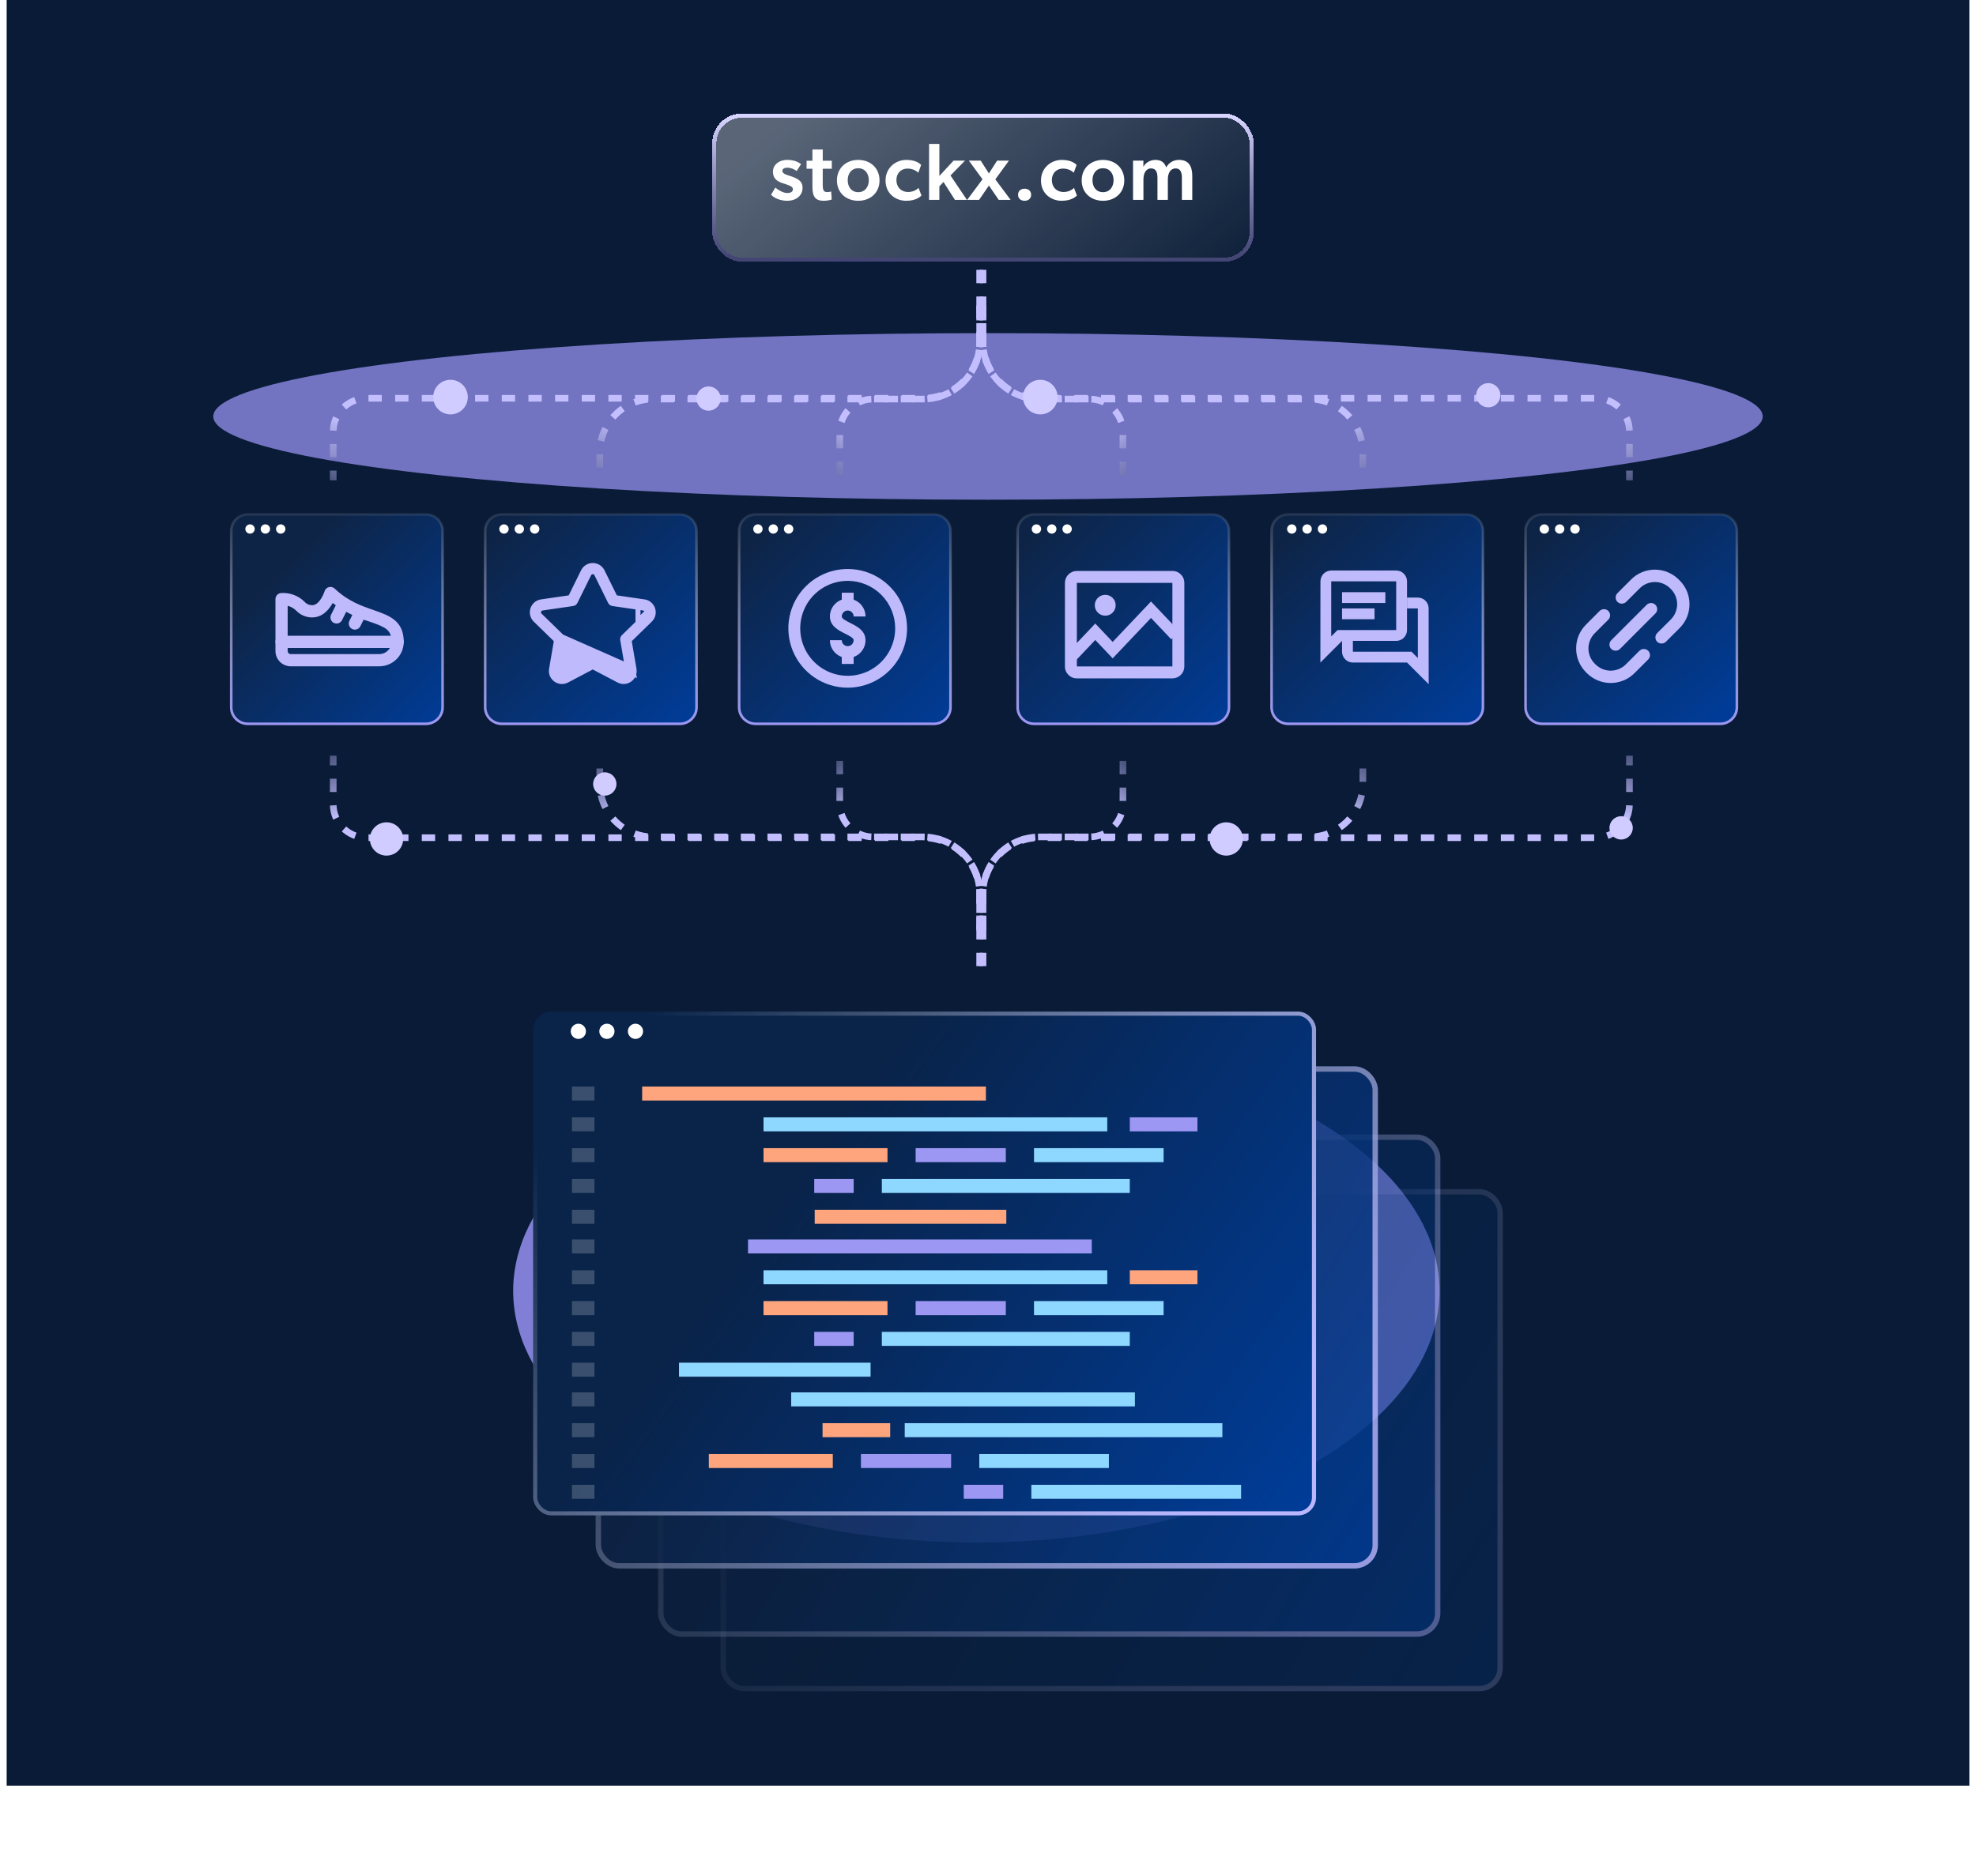 <svg width="593" height="563" viewBox="0 0 593 563" fill="none" xmlns="http://www.w3.org/2000/svg">
<rect x="2" width="589" height="536" fill="#091B36"/>
<g style="mix-blend-mode:screen" opacity="0.7" filter="url(#filter0_f_7142_27841)">
<ellipse cx="296.5" cy="125" rx="232.5" ry="25" fill="#9E98FC"/>
</g>
<path d="M74.381 154.389H127.831C130.591 154.389 132.823 156.606 132.823 159.334V212.319C132.823 215.048 130.591 217.265 127.831 217.265H74.381C71.621 217.265 69.389 215.048 69.389 212.319V159.334C69.389 156.606 71.621 154.389 74.381 154.389Z" fill="url(#paint0_linear_7142_27841)" stroke="url(#paint1_linear_7142_27841)" stroke-width="0.778"/>
<path d="M76.444 158.788C76.444 159.554 75.807 160.185 75.035 160.185C74.262 160.185 73.625 159.554 73.625 158.788C73.625 158.022 74.262 157.391 75.035 157.391C75.807 157.391 76.444 158.022 76.444 158.788Z" fill="white"/>
<path d="M81.046 158.788C81.046 159.554 80.409 160.185 79.636 160.185C78.864 160.185 78.227 159.554 78.227 158.788C78.227 158.022 78.864 157.391 79.636 157.391C80.428 157.391 81.046 158.022 81.046 158.788Z" fill="white"/>
<path d="M85.655 158.788C85.655 159.554 85.018 160.185 84.246 160.185C83.473 160.185 82.836 159.554 82.836 158.788C82.836 158.022 83.473 157.391 84.246 157.391C85.018 157.391 85.655 158.022 85.655 158.788Z" fill="white"/>
<path d="M113.831 200.003H87.247C86.032 200.001 84.868 199.517 84.008 198.658C83.149 197.799 82.666 196.634 82.664 195.419V192.669C82.664 192.183 82.857 191.717 83.201 191.373C83.545 191.029 84.011 190.836 84.497 190.836H119.331C119.817 190.836 120.283 191.029 120.627 191.373C120.971 191.717 121.164 192.183 121.164 192.669C121.162 194.614 120.389 196.478 119.014 197.853C117.639 199.227 115.775 200.001 113.831 200.003ZM86.331 194.503V195.419C86.331 195.662 86.427 195.896 86.599 196.067C86.771 196.239 87.004 196.336 87.247 196.336H113.831C114.474 196.336 115.106 196.166 115.663 195.844C116.22 195.522 116.683 195.06 117.004 194.503H86.331Z" fill="#BFBAFC"/>
<path d="M119.331 194.502C118.845 194.502 118.378 194.309 118.034 193.965C117.691 193.621 117.497 193.155 117.497 192.669C117.497 189.055 115.809 188.287 110.929 186.597C106.93 185.405 103.174 183.514 99.837 181.01C98.753 182.958 96.788 185.335 93.664 185.335C92.781 185.335 91.907 185.158 91.093 184.814C90.28 184.469 89.544 183.965 88.929 183.331C88.216 182.606 87.317 182.093 86.331 181.847V192.669C86.331 193.155 86.138 193.621 85.794 193.965C85.45 194.309 84.984 194.502 84.497 194.502C84.011 194.502 83.545 194.309 83.201 193.965C82.857 193.621 82.664 193.155 82.664 192.669V179.835C82.664 179.349 82.857 178.883 83.201 178.539C83.545 178.195 84.011 178.002 84.497 178.002C85.751 177.937 87.004 178.13 88.179 178.57C89.354 179.01 90.426 179.687 91.328 180.559C91.615 180.902 91.971 181.179 92.375 181.37C92.778 181.562 93.218 181.663 93.664 181.669C96.058 181.669 97.393 177.523 97.406 177.481C97.495 177.18 97.659 176.908 97.884 176.689C98.109 176.47 98.386 176.312 98.689 176.231C98.992 176.149 99.311 176.147 99.615 176.224C99.919 176.301 100.198 176.455 100.425 176.671C104.428 180.462 108.52 181.881 112.129 183.132C116.775 184.742 121.164 186.262 121.164 192.669C121.164 193.155 120.971 193.621 120.627 193.965C120.283 194.309 119.817 194.502 119.331 194.502Z" fill="#BFBAFC"/>
<path d="M100.996 187.168C100.684 187.168 100.377 187.088 100.104 186.936C99.831 186.784 99.602 186.564 99.438 186.298C99.273 186.033 99.18 185.729 99.166 185.417C99.152 185.105 99.218 184.795 99.357 184.515L101.191 180.849C101.408 180.413 101.789 180.082 102.251 179.928C102.712 179.774 103.216 179.81 103.651 180.027C104.086 180.245 104.417 180.626 104.571 181.087C104.725 181.549 104.69 182.052 104.472 182.488L102.639 186.154C102.487 186.459 102.252 186.716 101.962 186.895C101.672 187.074 101.337 187.169 100.996 187.168Z" fill="#BFBAFC"/>
<path d="M106.496 189.002C106.184 189.002 105.877 188.922 105.604 188.77C105.331 188.618 105.102 188.398 104.938 188.133C104.774 187.867 104.68 187.564 104.666 187.252C104.652 186.94 104.718 186.629 104.857 186.35L106.691 182.683C107.149 181.777 107.424 183.05 108.332 183.502C109.239 183.955 110.425 183.416 109.972 184.322L108.139 187.989C107.987 188.294 107.752 188.55 107.462 188.729C107.172 188.908 106.837 189.003 106.496 189.002Z" fill="#BFBAFC"/>
<path d="M150.592 154.389H204.042C206.802 154.389 209.034 156.606 209.034 159.334V212.319C209.034 215.048 206.802 217.265 204.042 217.265H150.592C147.832 217.265 145.6 215.048 145.6 212.319V159.334C145.6 156.606 147.832 154.389 150.592 154.389Z" fill="url(#paint2_linear_7142_27841)" stroke="url(#paint3_linear_7142_27841)" stroke-width="0.778"/>
<path d="M152.655 158.788C152.655 159.554 152.018 160.185 151.245 160.185C150.473 160.185 149.836 159.554 149.836 158.788C149.836 158.022 150.473 157.391 151.245 157.391C152.018 157.391 152.655 158.022 152.655 158.788Z" fill="white"/>
<path d="M157.257 158.788C157.257 159.554 156.619 160.185 155.847 160.185C155.075 160.185 154.438 159.554 154.438 158.788C154.438 158.022 155.075 157.391 155.847 157.391C156.639 157.391 157.257 158.022 157.257 158.788Z" fill="white"/>
<path d="M161.866 158.788C161.866 159.554 161.229 160.185 160.456 160.185C159.684 160.185 159.047 159.554 159.047 158.788C159.047 158.022 159.684 157.391 160.456 157.391C161.229 157.391 161.866 158.022 161.866 158.788Z" fill="white"/>
<path d="M189.179 201.051L189.179 201.051C189.468 202.737 187.703 204.016 186.191 203.222L186.191 203.222L177.977 198.903C177.977 198.903 177.977 198.903 177.977 198.903C177.925 198.876 177.863 198.876 177.811 198.903C177.811 198.903 177.811 198.903 177.811 198.903L169.597 203.222L169.597 203.222C168.084 204.017 166.32 202.736 166.609 201.051L166.609 201.051L168.178 191.904C168.188 191.847 168.168 191.788 168.127 191.747L189.179 201.051ZM189.179 201.051L187.61 191.904C187.61 191.904 187.61 191.904 187.61 191.904C187.6 191.846 187.619 191.788 187.661 191.747C187.661 191.747 187.661 191.747 187.661 191.747L194.307 185.269C194.307 185.269 194.307 185.269 194.307 185.269C195.531 184.076 194.857 182.003 193.166 181.757L193.166 181.756L183.982 180.422L183.982 180.422C183.924 180.414 183.874 180.377 183.848 180.325L179.741 172.003C179.741 172.003 179.741 172.003 179.741 172.003C178.984 170.469 176.803 170.471 176.047 172.003L176.047 172.003L171.94 180.325C171.94 180.325 171.94 180.325 171.94 180.325C171.914 180.377 171.864 180.413 171.806 180.422C171.806 180.422 171.806 180.422 171.806 180.422L162.622 181.756L162.622 181.757C160.932 182.003 160.256 184.075 161.481 185.269C161.481 185.269 161.481 185.269 161.481 185.269L168.126 191.747L189.179 201.051ZM183.777 179.376L184.126 180.083L184.906 180.197L193.217 181.404C195.196 181.692 195.988 184.127 194.556 185.524C194.556 185.524 194.556 185.524 194.555 185.524L188.542 191.386L187.977 191.936L188.11 192.714L189.53 200.991C189.868 202.96 187.793 204.466 186.026 203.537C186.026 203.537 186.026 203.537 186.026 203.537L178.592 199.629L177.894 199.262L177.196 199.629L169.763 203.537C169.763 203.537 169.763 203.537 169.763 203.537C167.992 204.467 165.92 202.962 166.258 200.991C166.258 200.991 166.258 200.991 166.258 200.991L167.678 192.714L167.811 191.936L167.247 191.386L161.233 185.524C161.233 185.524 161.233 185.524 161.233 185.524C159.8 184.128 160.592 181.692 162.571 181.404L162.571 181.404L170.882 180.197L171.662 180.083L172.011 179.376L175.728 171.845L175.728 171.845C176.613 170.052 179.175 170.051 180.06 171.845L180.06 171.845L183.777 179.376ZM177.05 173.33L177.05 173.33L177.05 173.33ZM192.212 183.122C192.212 183.121 192.213 183.121 192.213 183.121L192.213 183.121L192.212 183.122Z" fill="#BFBAFC" stroke="#BFBAFC" stroke-width="3"/>
<path d="M226.803 154.389H280.253C283.013 154.389 285.245 156.606 285.245 159.334V212.319C285.245 215.048 283.013 217.265 280.253 217.265H226.803C224.043 217.265 221.811 215.048 221.811 212.319V159.334C221.811 156.606 224.043 154.389 226.803 154.389Z" fill="url(#paint4_linear_7142_27841)" stroke="url(#paint5_linear_7142_27841)" stroke-width="0.778"/>
<path d="M254.398 206.416C250.875 206.416 247.432 205.371 244.502 203.414C241.573 201.457 239.29 198.675 237.942 195.42C236.594 192.165 236.241 188.584 236.928 185.128C237.616 181.673 239.312 178.499 241.803 176.008C244.294 173.517 247.468 171.821 250.923 171.133C254.379 170.446 257.96 170.799 261.215 172.147C264.47 173.495 267.252 175.778 269.209 178.707C271.166 181.637 272.211 185.081 272.211 188.604C272.206 193.326 270.327 197.854 266.988 201.193C263.648 204.532 259.121 206.411 254.398 206.416ZM254.398 174.354C251.58 174.354 248.825 175.189 246.482 176.755C244.138 178.321 242.312 180.546 241.233 183.15C240.155 185.754 239.872 188.619 240.422 191.384C240.972 194.148 242.329 196.687 244.322 198.68C246.315 200.673 248.854 202.03 251.618 202.58C254.383 203.13 257.248 202.847 259.852 201.769C262.456 200.69 264.681 198.864 266.247 196.52C267.813 194.177 268.648 191.422 268.648 188.604C268.644 184.826 267.141 181.204 264.47 178.532C261.798 175.861 258.176 174.358 254.398 174.354Z" fill="#BFBAFC"/>
<path fill-rule="evenodd" clip-rule="evenodd" d="M256.18 177.916H252.617V180.003C251.873 180.266 251.189 180.693 250.62 181.262C249.618 182.265 249.055 183.624 249.055 185.041C249.055 187.922 251.682 189.237 253.6 190.197L253.602 190.198C255.111 190.951 256.18 191.535 256.18 192.166C256.18 192.638 255.992 193.091 255.658 193.426C255.324 193.76 254.871 193.947 254.398 193.947C253.926 193.947 253.473 193.76 253.139 193.426C252.805 193.091 252.617 192.638 252.617 192.166H249.055C249.056 193.583 249.62 194.941 250.622 195.943C251.19 196.511 251.874 196.939 252.617 197.202V199.291H256.18V197.202C256.923 196.939 257.607 196.511 258.175 195.943C259.177 194.941 259.741 193.583 259.742 192.166C259.742 189.285 257.115 187.971 255.197 187.011L255.195 187.009C253.686 186.256 252.617 185.672 252.617 185.041C252.617 184.569 252.805 184.116 253.139 183.781C253.473 183.447 253.926 183.26 254.398 183.26C254.871 183.26 255.324 183.447 255.658 183.781C255.992 184.116 256.18 184.569 256.18 185.041H259.742C259.742 183.624 259.179 182.265 258.177 181.262C257.608 180.693 256.924 180.266 256.18 180.003V177.916Z" fill="#BFBAFC"/>
<path d="M228.866 158.788C228.866 159.554 228.229 160.185 227.456 160.185C226.684 160.185 226.047 159.554 226.047 158.788C226.047 158.022 226.684 157.391 227.456 157.391C228.229 157.391 228.866 158.022 228.866 158.788Z" fill="white"/>
<path d="M233.468 158.788C233.468 159.554 232.83 160.185 232.058 160.185C231.286 160.185 230.648 159.554 230.648 158.788C230.648 158.022 231.286 157.391 232.058 157.391C232.85 157.391 233.468 158.022 233.468 158.788Z" fill="white"/>
<path d="M238.077 158.788C238.077 159.554 237.44 160.185 236.667 160.185C235.895 160.185 235.258 159.554 235.258 158.788C235.258 158.022 235.895 157.391 236.667 157.391C237.44 157.391 238.077 158.022 238.077 158.788Z" fill="white"/>
<path d="M310.381 154.389H363.831C366.591 154.389 368.823 156.606 368.823 159.334V212.319C368.823 215.048 366.591 217.265 363.831 217.265H310.381C307.621 217.265 305.389 215.048 305.389 212.319V159.334C305.389 156.606 307.621 154.389 310.381 154.389Z" fill="url(#paint6_linear_7142_27841)" stroke="url(#paint7_linear_7142_27841)" stroke-width="0.778"/>
<path d="M312.444 158.788C312.444 159.554 311.807 160.185 311.035 160.185C310.262 160.185 309.625 159.554 309.625 158.788C309.625 158.022 310.262 157.391 311.035 157.391C311.807 157.391 312.444 158.022 312.444 158.788Z" fill="white"/>
<path d="M317.046 158.788C317.046 159.554 316.408 160.185 315.636 160.185C314.864 160.185 314.227 159.554 314.227 158.788C314.227 158.022 314.864 157.391 315.636 157.391C316.428 157.391 317.046 158.022 317.046 158.788Z" fill="white"/>
<path d="M321.655 158.788C321.655 159.554 321.018 160.185 320.246 160.185C319.473 160.185 318.836 159.554 318.836 158.788C318.836 158.022 319.473 157.391 320.246 157.391C321.018 157.391 321.655 158.022 321.655 158.788Z" fill="white"/>
<path d="M351.89 171.375C352.353 171.372 352.812 171.464 353.238 171.645C353.664 171.826 354.049 172.092 354.37 172.427C354.71 172.76 354.979 173.159 355.159 173.6C355.34 174.041 355.428 174.514 355.419 174.991V200.094C355.406 201.026 355.03 201.916 354.371 202.575C353.712 203.235 352.822 203.611 351.89 203.625H323.2C322.723 203.635 322.25 203.546 321.809 203.365C321.368 203.184 320.969 202.915 320.636 202.573C320.301 202.254 320.035 201.869 319.854 201.442C319.673 201.016 319.582 200.557 319.586 200.094V174.993C319.582 174.523 319.67 174.056 319.846 173.62C320.023 173.183 320.283 172.786 320.613 172.45C320.943 172.114 321.335 171.847 321.768 171.663C322.201 171.479 322.667 171.382 323.137 171.378H351.893L351.89 171.375ZM351.836 200.042V174.958H323.169V200.042H351.836Z" fill="#BFBAFC"/>
<path d="M321.375 197.353L328.691 189.635L333.917 195.148L345.413 183.02L352.729 190.737" stroke="#BFBAFC" stroke-width="3.395"/>
<circle cx="331.682" cy="181.678" r="3.135" fill="#BFBAFC"/>
<path d="M386.592 154.389H440.042C442.802 154.389 445.034 156.606 445.034 159.334V212.319C445.034 215.048 442.802 217.265 440.042 217.265H386.592C383.832 217.265 381.6 215.048 381.6 212.319V159.334C381.6 156.606 383.832 154.389 386.592 154.389Z" fill="url(#paint8_linear_7142_27841)" stroke="url(#paint9_linear_7142_27841)" stroke-width="0.778"/>
<path d="M419 171.25H399.5C398.641 171.254 397.818 171.599 397.212 172.208C396.606 172.817 396.266 173.641 396.266 174.5L396.25 198.875L402.75 192.375H419C419.861 192.372 420.686 192.029 421.295 191.42C421.904 190.811 422.247 189.986 422.25 189.125V174.5C422.247 173.639 421.904 172.814 421.295 172.205C420.686 171.596 419.861 171.253 419 171.25ZM419 189.125H401.401L400.442 190.084L399.5 191.026V174.5H419V189.125ZM402.75 177.75H415.75V181H402.75V177.75ZM402.75 182.625H412.5V185.875H402.75V182.625Z" fill="#BFBAFC"/>
<path d="M428.734 182.625C428.734 181.766 428.394 180.942 427.788 180.333C427.182 179.724 426.359 179.379 425.5 179.375H422.25V182.625H425.5V197.525L424.557 196.583L423.599 195.624H406V192.374H402.75V195.624C402.753 196.485 403.096 197.31 403.705 197.919C404.314 198.528 405.139 198.872 406 198.874H422.25L428.75 205.374L428.734 182.625Z" fill="#BFBAFC"/>
<path d="M389.077 158.788C389.077 159.554 388.44 160.185 387.667 160.185C386.895 160.185 386.258 159.554 386.258 158.788C386.258 158.022 386.895 157.391 387.667 157.391C388.44 157.391 389.077 158.022 389.077 158.788Z" fill="white"/>
<path d="M393.679 158.788C393.679 159.554 393.041 160.185 392.269 160.185C391.497 160.185 390.859 159.554 390.859 158.788C390.859 158.022 391.497 157.391 392.269 157.391C393.061 157.391 393.679 158.022 393.679 158.788Z" fill="white"/>
<path d="M398.288 158.788C398.288 159.554 397.651 160.185 396.878 160.185C396.106 160.185 395.469 159.554 395.469 158.788C395.469 158.022 396.106 157.391 396.878 157.391C397.651 157.391 398.288 158.022 398.288 158.788Z" fill="white"/>
<path d="M462.803 154.389H516.253C519.013 154.389 521.245 156.606 521.245 159.334V212.319C521.245 215.048 519.013 217.265 516.253 217.265H462.803C460.043 217.265 457.811 215.048 457.811 212.319V159.334C457.811 156.606 460.043 154.389 462.803 154.389Z" fill="url(#paint10_linear_7142_27841)" stroke="url(#paint11_linear_7142_27841)" stroke-width="0.778"/>
<g clip-path="url(#clip0_7142_27841)">
<path d="M480.05 183.39L475.97 187.48C474.05 189.39 473 191.93 473 194.64C473 197.35 474.05 199.89 475.97 201.8C476.05 201.88 476.12 201.95 476.19 202.03C478.08 203.93 480.69 205.01 483.36 205.01C486.03 205.01 488.62 203.96 490.53 202.04L494.62 197.95C495.34 197.23 495.34 196.06 494.62 195.34C493.9 194.62 492.73 194.63 492 195.34L487.91 199.43C486.72 200.63 485.06 201.31 483.36 201.31C481.66 201.31 480.01 200.62 478.81 199.43L478.57 199.19C477.37 197.99 476.69 196.33 476.69 194.64C476.69 192.95 477.38 191.29 478.57 190.09L482.66 186C483.37 185.28 483.37 184.11 482.66 183.39C481.94 182.67 480.77 182.67 480.04 183.39H480.05Z" fill="#BFBAFC"/>
<path d="M497.32 182.84C497.32 182.35 497.13 181.88 496.78 181.54C496.43 181.19 495.97 181 495.48 181C494.99 181 494.52 181.19 494.18 181.54L483.54 192.18C483.19 192.53 483 192.99 483 193.49C483 193.99 483.19 194.45 483.54 194.79C484.23 195.49 485.45 195.49 486.15 194.79L496.79 184.14C497.14 183.79 497.33 183.33 497.33 182.83L497.32 182.84Z" fill="#BFBAFC"/>
<path d="M504.029 174.2C503.949 174.12 503.879 174.05 503.809 173.97C501.919 172.07 499.309 170.99 496.639 170.99C493.969 170.99 491.379 172.04 489.479 173.96L485.399 178.05C485.049 178.4 484.859 178.86 484.859 179.36C484.859 179.86 485.049 180.32 485.399 180.67C486.089 181.37 487.309 181.37 488.009 180.67L492.099 176.58C493.289 175.38 494.949 174.7 496.649 174.7C498.349 174.7 499.999 175.39 501.199 176.58L501.439 176.82C502.639 178.02 503.319 179.68 503.319 181.37C503.319 183.06 502.629 184.72 501.439 185.92L497.329 190.03C496.979 190.38 496.789 190.84 496.789 191.34C496.789 191.84 496.979 192.3 497.329 192.64C498.029 193.34 499.239 193.34 499.939 192.64L504.049 188.53C505.969 186.62 507.019 184.08 507.019 181.37C507.019 178.66 505.969 176.12 504.049 174.21L504.029 174.2Z" fill="#BFBAFC"/>
</g>
<path d="M464.866 158.788C464.866 159.554 464.229 160.185 463.456 160.185C462.684 160.185 462.047 159.554 462.047 158.788C462.047 158.022 462.684 157.391 463.456 157.391C464.229 157.391 464.866 158.022 464.866 158.788Z" fill="white"/>
<path d="M469.468 158.788C469.468 159.554 468.83 160.185 468.058 160.185C467.286 160.185 466.648 159.554 466.648 158.788C466.648 158.022 467.286 157.391 468.058 157.391C468.85 157.391 469.468 158.022 469.468 158.788Z" fill="white"/>
<path d="M474.077 158.788C474.077 159.554 473.44 160.185 472.667 160.185C471.895 160.185 471.258 159.554 471.258 158.788C471.258 158.022 471.895 157.391 472.667 157.391C473.44 157.391 474.077 158.022 474.077 158.788Z" fill="white"/>
<g style="mix-blend-mode:screen" opacity="0.8" filter="url(#filter1_f_7142_27841)">
<ellipse cx="293" cy="387.5" rx="139" ry="75.5" fill="#9E98FC"/>
</g>
<path d="M295 279.326L295 268.448C295 259.059 302.611 251.448 312 251.448L479 251.448C484.523 251.448 489 246.971 489 241.448L489 226.826" stroke="url(#paint12_linear_7142_27841)" stroke-width="2" stroke-dasharray="4 4"/>
<path d="M295 278.826L295 268.214C295 258.825 302.611 251.214 312 251.214L393 251.214C401.837 251.214 409 244.05 409 235.214L409 226.826" stroke="url(#paint13_linear_7142_27841)" stroke-width="2" stroke-dasharray="4 4"/>
<path d="M295 290L295 268.214C295 258.825 302.611 251.214 312 251.214L327 251.214C332.523 251.214 337 246.737 337 241.214L337 226.826" stroke="url(#paint14_linear_7142_27841)" stroke-width="2" stroke-dasharray="4 4"/>
<path d="M294 91.674L294 102.552C294 111.941 286.389 119.552 277 119.552L110 119.552C104.477 119.552 100 124.029 100 129.552L100 144.174" stroke="url(#paint15_linear_7142_27841)" stroke-width="2" stroke-dasharray="4 4"/>
<path d="M294 92.174L294 102.786C294 112.175 286.389 119.786 277 119.786L196 119.786C187.163 119.786 180 126.95 180 135.786L180 144.174" stroke="url(#paint16_linear_7142_27841)" stroke-width="2" stroke-dasharray="4 4"/>
<path d="M294 81L294 102.786C294 112.175 286.389 119.786 277 119.786L262 119.786C256.477 119.786 252 124.263 252 129.786L252 144.174" stroke="url(#paint17_linear_7142_27841)" stroke-width="2" stroke-dasharray="4 4"/>
<path d="M294 279.326L294 268.448C294 259.059 286.389 251.448 277 251.448L110 251.448C104.477 251.448 100 246.971 100 241.448L100 226.826" stroke="url(#paint18_linear_7142_27841)" stroke-width="2" stroke-dasharray="4 4"/>
<path d="M294 278.826L294 268.214C294 258.825 286.389 251.214 277 251.214L196 251.214C187.163 251.214 180 244.05 180 235.214L180 226.826" stroke="url(#paint19_linear_7142_27841)" stroke-width="2" stroke-dasharray="4 4"/>
<path d="M294 290L294 268.214C294 258.825 286.389 251.214 277 251.214L262 251.214C256.477 251.214 252 246.737 252 241.214L252 226.826" stroke="url(#paint20_linear_7142_27841)" stroke-width="2" stroke-dasharray="4 4"/>
<path d="M295 91.674L295 102.552C295 111.941 302.611 119.552 312 119.552L479 119.552C484.523 119.552 489 124.029 489 129.552L489 144.174" stroke="url(#paint21_linear_7142_27841)" stroke-width="2" stroke-dasharray="4 4"/>
<path d="M295 92.174L295 102.786C295 112.175 302.611 119.786 312 119.786L393 119.786C401.837 119.786 409 126.95 409 135.786L409 144.174" stroke="url(#paint22_linear_7142_27841)" stroke-width="2" stroke-dasharray="4 4"/>
<path d="M295 81L295 102.786C295 112.175 302.611 119.786 312 119.786L327 119.786C332.523 119.786 337 124.263 337 129.786L337 144.174" stroke="url(#paint23_linear_7142_27841)" stroke-width="2" stroke-dasharray="4 4"/>
<g filter="url(#filter2_dd_7142_27841)">
<ellipse cx="5" cy="5" rx="5" ry="5" transform="matrix(1 8.74228e-08 8.74228e-08 -1 363 256.826)" fill="#D1CCFF"/>
</g>
<g filter="url(#filter3_dd_7142_27841)">
<ellipse cx="3.5" cy="3.5" rx="3.5" ry="3.5" transform="matrix(1 8.74228e-08 8.74228e-08 -1 178 238.826)" fill="#D1CCFF"/>
</g>
<g filter="url(#filter4_dd_7142_27841)">
<ellipse cx="5" cy="5" rx="5" ry="5" transform="matrix(1 8.74228e-08 8.74228e-08 -1 111 256.826)" fill="#D1CCFF"/>
</g>
<g filter="url(#filter5_dd_7142_27841)">
<ellipse cx="3.5" cy="3.5" rx="3.5" ry="3.5" transform="matrix(1 8.74228e-08 8.74228e-08 -1 483 252)" fill="#D1CCFF"/>
</g>
<g filter="url(#filter6_bd_7142_27841)">
<rect x="215" y="32" width="160" height="42" rx="7.636" fill="url(#paint24_linear_7142_27841)" shape-rendering="crispEdges"/>
<rect x="214.375" y="31.375" width="161.251" height="43.251" rx="8.262" stroke="url(#paint25_linear_7142_27841)" stroke-width="1.251" shape-rendering="crispEdges"/>
</g>
<path d="M239.071 51.332C238.389 50.82 237.391 50.333 236.32 50.333C235.297 50.333 234.786 50.723 234.786 51.283C234.786 51.794 235.175 52.208 236.49 52.622L237.318 52.89C239.923 53.742 240.849 54.667 240.849 56.372C240.849 58.612 239.071 60.268 236.173 60.268C234.372 60.268 232.351 59.537 231.401 58.442L232.667 56.323C234.055 57.395 235.248 57.93 236.246 57.93C237.415 57.93 237.951 57.492 237.951 56.81C237.951 56.202 237.488 55.861 235.979 55.349L234.615 54.887C232.862 54.302 231.961 53.255 231.961 51.526C231.961 49.384 233.909 47.996 236.173 47.996C238.267 47.996 239.436 48.556 240.41 49.262L239.071 51.332ZM246.903 55.422C246.903 57.224 247.219 57.662 248.315 57.662C248.948 57.662 249.435 57.468 249.435 57.468L249.606 59.878C249.46 59.927 248.534 60.268 247.219 60.268C244.809 60.268 243.81 59.172 243.81 56.104V50.65H242.057V48.239H243.81V44.879H246.903V48.239H249.63V50.65H246.903V55.422ZM257.568 60.268C253.939 60.268 251.164 57.882 251.164 54.156C251.164 50.431 253.939 47.996 257.568 47.996C261.171 47.996 263.947 50.431 263.947 54.156C263.947 57.882 261.171 60.268 257.568 60.268ZM260.733 54.083C260.733 52.062 259.564 50.504 257.568 50.504C255.522 50.504 254.402 52.062 254.402 54.083C254.402 56.104 255.522 57.687 257.568 57.687C259.564 57.687 260.733 56.104 260.733 54.083ZM275.659 56.396L276.536 58.685C276.293 58.904 275.075 60.268 271.934 60.268C268.72 60.268 265.749 58.052 265.749 54.205C265.749 50.333 268.817 47.996 271.983 47.996C274.953 47.996 276.122 49.189 276.439 49.505L275.586 51.843C275.221 51.502 274.174 50.601 272.348 50.601C270.497 50.601 269.012 51.892 269.012 54.059C269.012 56.226 270.497 57.638 272.518 57.638C274.539 57.638 275.659 56.396 275.659 56.396ZM283.148 54.619L281.906 55.934V60H278.814V43.199H281.906V52.817L286.167 48.215H289.6L285.242 52.671L290.185 60H286.581L283.148 54.619ZM296.773 55.69L293.826 60H290.247L294.849 53.815L290.758 48.215H294.313L296.773 52.062L299.232 48.215H302.787L298.696 53.84L303.298 60H299.719L296.773 55.69ZM307.495 60.268C306.327 60.268 305.523 59.586 305.523 58.466C305.523 57.322 306.327 56.64 307.495 56.64C308.616 56.64 309.443 57.322 309.443 58.466C309.443 59.586 308.616 60.268 307.495 60.268ZM322.312 56.396L323.188 58.685C322.945 58.904 321.727 60.268 318.586 60.268C315.372 60.268 312.401 58.052 312.401 54.205C312.401 50.333 315.469 47.996 318.635 47.996C321.605 47.996 322.774 49.189 323.091 49.505L322.239 51.843C321.873 51.502 320.826 50.601 319 50.601C317.15 50.601 315.664 51.892 315.664 54.059C315.664 56.226 317.15 57.638 319.171 57.638C321.192 57.638 322.312 56.396 322.312 56.396ZM331.018 60.268C327.389 60.268 324.614 57.882 324.614 54.156C324.614 50.431 327.389 47.996 331.018 47.996C334.621 47.996 337.397 50.431 337.397 54.156C337.397 57.882 334.621 60.268 331.018 60.268ZM334.183 54.083C334.183 52.062 333.014 50.504 331.018 50.504C328.972 50.504 327.852 52.062 327.852 54.083C327.852 56.104 328.972 57.687 331.018 57.687C333.014 57.687 334.183 56.104 334.183 54.083ZM354.685 53.401C354.685 51.965 354.369 50.552 352.835 50.552C351.277 50.552 350.473 51.892 350.473 53.913V60H347.356V53.377C347.356 51.77 346.942 50.552 345.457 50.552C343.85 50.552 343.144 52.062 343.144 53.913V60H340.027V48.215H343.144L343.119 49.992H343.192C343.728 48.897 345.165 47.996 346.699 47.996C348.403 47.996 349.426 48.678 349.986 50.236C350.814 48.799 352.153 47.996 353.858 47.996C356.95 47.996 357.802 50.187 357.802 52.89V60H354.685V53.401Z" fill="white"/>
<g filter="url(#filter7_dd_7142_27841)">
<ellipse cx="5.194" cy="5.194" rx="5.194" ry="5.194" transform="matrix(1 8.74228e-08 8.74228e-08 -1 307 124.387)" fill="#D1CCFF"/>
</g>
<g filter="url(#filter8_dd_7142_27841)">
<ellipse cx="3.635" cy="3.635" rx="3.635" ry="3.635" transform="matrix(1 8.74228e-08 8.74228e-08 -1 209 123.271)" fill="#D1CCFF"/>
</g>
<g filter="url(#filter9_dd_7142_27841)">
<ellipse cx="5.194" cy="5.194" rx="5.194" ry="5.194" transform="matrix(1 8.74228e-08 8.74228e-08 -1 130 124.387)" fill="#D1CCFF"/>
</g>
<g filter="url(#filter10_dd_7142_27841)">
<ellipse cx="3.635" cy="3.635" rx="3.635" ry="3.635" transform="matrix(1 8.74228e-08 8.74228e-08 -1 443 122.271)" fill="#D1CCFF"/>
</g>
<g opacity="0.2">
<g filter="url(#filter11_bd_7142_27841)">
<rect x="216.234" y="350.85" width="234.763" height="150.742" rx="7.051" fill="url(#paint26_linear_7142_27841)"/>
<rect x="217.041" y="351.656" width="233.149" height="149.129" rx="6.244" stroke="url(#paint27_linear_7142_27841)" stroke-width="1.614"/>
</g>
</g>
<g opacity="0.4">
<g filter="url(#filter12_bd_7142_27841)">
<rect x="197.492" y="334.471" width="234.763" height="150.742" rx="7.051" fill="url(#paint28_linear_7142_27841)"/>
<rect x="198.299" y="335.277" width="233.149" height="149.129" rx="6.244" stroke="url(#paint29_linear_7142_27841)" stroke-width="1.614"/>
</g>
</g>
<g opacity="0.8">
<g filter="url(#filter13_bd_7142_27841)">
<rect x="178.75" y="313.996" width="234.763" height="150.742" rx="7.051" fill="url(#paint30_linear_7142_27841)"/>
<rect x="179.557" y="314.803" width="233.149" height="149.129" rx="6.244" stroke="url(#paint31_linear_7142_27841)" stroke-width="1.614"/>
</g>
</g>
<g filter="url(#filter14_bd_7142_27841)">
<rect x="160" y="299" width="234.947" height="151.216" rx="5.393" fill="url(#paint32_linear_7142_27841)"/>
<rect x="160.617" y="299.617" width="233.713" height="149.982" rx="4.776" stroke="url(#paint33_linear_7142_27841)" stroke-width="1.234"/>
</g>
<path d="M175.845 309.57C175.845 310.82 174.814 311.852 173.563 311.852C172.313 311.852 171.281 310.82 171.281 309.57C171.281 308.319 172.313 307.287 173.563 307.287C174.814 307.287 175.845 308.319 175.845 309.57Z" fill="white"/>
<path d="M184.416 309.57C184.416 310.82 183.384 311.852 182.134 311.852C180.883 311.852 179.852 310.82 179.852 309.57C179.852 308.319 180.883 307.287 182.134 307.287C183.415 307.287 184.416 308.319 184.416 309.57Z" fill="white"/>
<path d="M192.986 309.57C192.986 310.82 191.954 311.852 190.704 311.852C189.453 311.852 188.422 310.82 188.422 309.57C188.422 308.319 189.453 307.287 190.704 307.287C191.954 307.287 192.986 308.319 192.986 309.57Z" fill="white"/>
<path d="M295.87 326.141H192.711V330.344H295.87V326.141Z" fill="#FFA57E"/>
<path d="M340.589 417.945H237.43V422.149H340.589V417.945Z" fill="#8ED7FF"/>
<path d="M178.397 326.141H171.633V330.344H178.397V326.141Z" fill="white" fill-opacity="0.2"/>
<path d="M178.397 417.945H171.633V422.149H178.397V417.945Z" fill="white" fill-opacity="0.2"/>
<path d="M332.292 335.389H229.133V339.592H332.292V335.389Z" fill="#8ED7FF"/>
<path d="M366.833 427.193H271.508V431.397H366.833V427.193Z" fill="#8ED7FF"/>
<path d="M359.348 335.389H339.055V339.592H359.348V335.389Z" fill="#9D97F4"/>
<path d="M267.145 427.193H246.852V431.397H267.145V427.193Z" fill="#FFA57E"/>
<path d="M266.338 344.637H229.133V348.84H266.338V344.637Z" fill="#FFA57E"/>
<path d="M249.924 436.441H212.719V440.645H249.924V436.441Z" fill="#FFA57E"/>
<path d="M301.847 344.637H274.789V348.84H301.847V344.637Z" fill="#9D97F4"/>
<path d="M285.433 436.441H258.375V440.645H285.433V436.441Z" fill="#9D97F4"/>
<path d="M349.201 344.637H310.305V348.84H349.201V344.637Z" fill="#8ED7FF"/>
<path d="M332.779 436.441H293.883V440.645H332.779V436.441Z" fill="#8ED7FF"/>
<path d="M339.051 353.885H264.641V358.088H339.051V353.885Z" fill="#8ED7FF"/>
<path d="M372.454 445.688H309.508V449.891H372.454V445.688Z" fill="#8ED7FF"/>
<path d="M256.19 353.885H244.352V358.088H256.19V353.885Z" fill="#9D97F4"/>
<path d="M301.057 445.688H289.219V449.891H301.057V445.688Z" fill="#9D97F4"/>
<path d="M301.991 363.133H244.492V367.336H301.991V363.133Z" fill="#FFA57E"/>
<path d="M178.397 335.389H171.633V339.592H178.397V335.389Z" fill="white" fill-opacity="0.2"/>
<path d="M178.397 427.193H171.633V431.397H178.397V427.193Z" fill="white" fill-opacity="0.2"/>
<path d="M178.397 344.637H171.633V348.84H178.397V344.637Z" fill="white" fill-opacity="0.2"/>
<path d="M178.397 436.441H171.633V440.645H178.397V436.441Z" fill="white" fill-opacity="0.2"/>
<path d="M178.397 353.885H171.633V358.088H178.397V353.885Z" fill="white" fill-opacity="0.2"/>
<path d="M178.397 445.688H171.633V449.891H178.397V445.688Z" fill="white" fill-opacity="0.2"/>
<path d="M178.397 363.131H171.633V367.334H178.397V363.131Z" fill="white" fill-opacity="0.2"/>
<path d="M327.644 372.043H224.484V376.246H327.644V372.043Z" fill="#9D97F4"/>
<path d="M178.397 372.043H171.633V376.246H178.397V372.043Z" fill="white" fill-opacity="0.2"/>
<path d="M332.292 381.291H229.133V385.494H332.292V381.291Z" fill="#8ED7FF"/>
<path d="M359.348 381.291H339.055V385.494H359.348V381.291Z" fill="#FFA57E"/>
<path d="M266.338 390.539H229.133V394.743H266.338V390.539Z" fill="#FFA57E"/>
<path d="M301.847 390.539H274.789V394.743H301.847V390.539Z" fill="#9D97F4"/>
<path d="M349.201 390.539H310.305V394.743H349.201V390.539Z" fill="#8ED7FF"/>
<path d="M339.051 399.785H264.641V403.989H339.051V399.785Z" fill="#8ED7FF"/>
<path d="M256.19 399.785H244.352V403.989H256.19V399.785Z" fill="#9D97F4"/>
<path d="M261.264 409.033H203.766V413.237H261.264V409.033Z" fill="#8ED7FF"/>
<path d="M178.397 381.291H171.633V385.494H178.397V381.291Z" fill="white" fill-opacity="0.2"/>
<path d="M178.397 390.539H171.633V394.743H178.397V390.539Z" fill="white" fill-opacity="0.2"/>
<path d="M178.397 399.787H171.633V403.991H178.397V399.787Z" fill="white" fill-opacity="0.2"/>
<path d="M178.397 409.035H171.633V413.239H178.397V409.035Z" fill="white" fill-opacity="0.2"/>
<defs>
<filter id="filter0_f_7142_27841" x="0" y="36" width="593" height="178" filterUnits="userSpaceOnUse" color-interpolation-filters="sRGB">
<feFlood flood-opacity="0" result="BackgroundImageFix"/>
<feBlend mode="normal" in="SourceGraphic" in2="BackgroundImageFix" result="shape"/>
<feGaussianBlur stdDeviation="32" result="effect1_foregroundBlur_7142_27841"/>
</filter>
<filter id="filter1_f_7142_27841" x="54" y="212" width="478" height="351" filterUnits="userSpaceOnUse" color-interpolation-filters="sRGB">
<feFlood flood-opacity="0" result="BackgroundImageFix"/>
<feBlend mode="normal" in="SourceGraphic" in2="BackgroundImageFix" result="shape"/>
<feGaussianBlur stdDeviation="50" result="effect1_foregroundBlur_7142_27841"/>
</filter>
<filter id="filter2_dd_7142_27841" x="347.479" y="231.305" width="41.042" height="41.042" filterUnits="userSpaceOnUse" color-interpolation-filters="sRGB">
<feFlood flood-opacity="0" result="BackgroundImageFix"/>
<feColorMatrix in="SourceAlpha" type="matrix" values="0 0 0 0 0 0 0 0 0 0 0 0 0 0 0 0 0 0 127 0" result="hardAlpha"/>
<feOffset/>
<feGaussianBlur stdDeviation="3.104"/>
<feColorMatrix type="matrix" values="0 0 0 0 0.855 0 0 0 0 0.847 0 0 0 0 1 0 0 0 1 0"/>
<feBlend mode="normal" in2="BackgroundImageFix" result="effect1_dropShadow_7142_27841"/>
<feColorMatrix in="SourceAlpha" type="matrix" values="0 0 0 0 0 0 0 0 0 0 0 0 0 0 0 0 0 0 127 0" result="hardAlpha"/>
<feOffset/>
<feGaussianBlur stdDeviation="7.76"/>
<feColorMatrix type="matrix" values="0 0 0 0 0.855 0 0 0 0 0.847 0 0 0 0 1 0 0 0 1 0"/>
<feBlend mode="normal" in2="effect1_dropShadow_7142_27841" result="effect2_dropShadow_7142_27841"/>
<feBlend mode="normal" in="SourceGraphic" in2="effect2_dropShadow_7142_27841" result="shape"/>
</filter>
<filter id="filter3_dd_7142_27841" x="162.479" y="216.305" width="38.042" height="38.042" filterUnits="userSpaceOnUse" color-interpolation-filters="sRGB">
<feFlood flood-opacity="0" result="BackgroundImageFix"/>
<feColorMatrix in="SourceAlpha" type="matrix" values="0 0 0 0 0 0 0 0 0 0 0 0 0 0 0 0 0 0 127 0" result="hardAlpha"/>
<feOffset/>
<feGaussianBlur stdDeviation="3.104"/>
<feColorMatrix type="matrix" values="0 0 0 0 0.855 0 0 0 0 0.847 0 0 0 0 1 0 0 0 1 0"/>
<feBlend mode="normal" in2="BackgroundImageFix" result="effect1_dropShadow_7142_27841"/>
<feColorMatrix in="SourceAlpha" type="matrix" values="0 0 0 0 0 0 0 0 0 0 0 0 0 0 0 0 0 0 127 0" result="hardAlpha"/>
<feOffset/>
<feGaussianBlur stdDeviation="7.76"/>
<feColorMatrix type="matrix" values="0 0 0 0 0.855 0 0 0 0 0.847 0 0 0 0 1 0 0 0 1 0"/>
<feBlend mode="normal" in2="effect1_dropShadow_7142_27841" result="effect2_dropShadow_7142_27841"/>
<feBlend mode="normal" in="SourceGraphic" in2="effect2_dropShadow_7142_27841" result="shape"/>
</filter>
<filter id="filter4_dd_7142_27841" x="95.479" y="231.305" width="41.042" height="41.042" filterUnits="userSpaceOnUse" color-interpolation-filters="sRGB">
<feFlood flood-opacity="0" result="BackgroundImageFix"/>
<feColorMatrix in="SourceAlpha" type="matrix" values="0 0 0 0 0 0 0 0 0 0 0 0 0 0 0 0 0 0 127 0" result="hardAlpha"/>
<feOffset/>
<feGaussianBlur stdDeviation="3.104"/>
<feColorMatrix type="matrix" values="0 0 0 0 0.855 0 0 0 0 0.847 0 0 0 0 1 0 0 0 1 0"/>
<feBlend mode="normal" in2="BackgroundImageFix" result="effect1_dropShadow_7142_27841"/>
<feColorMatrix in="SourceAlpha" type="matrix" values="0 0 0 0 0 0 0 0 0 0 0 0 0 0 0 0 0 0 127 0" result="hardAlpha"/>
<feOffset/>
<feGaussianBlur stdDeviation="7.76"/>
<feColorMatrix type="matrix" values="0 0 0 0 0.855 0 0 0 0 0.847 0 0 0 0 1 0 0 0 1 0"/>
<feBlend mode="normal" in2="effect1_dropShadow_7142_27841" result="effect2_dropShadow_7142_27841"/>
<feBlend mode="normal" in="SourceGraphic" in2="effect2_dropShadow_7142_27841" result="shape"/>
</filter>
<filter id="filter5_dd_7142_27841" x="467.479" y="229.479" width="38.042" height="38.042" filterUnits="userSpaceOnUse" color-interpolation-filters="sRGB">
<feFlood flood-opacity="0" result="BackgroundImageFix"/>
<feColorMatrix in="SourceAlpha" type="matrix" values="0 0 0 0 0 0 0 0 0 0 0 0 0 0 0 0 0 0 127 0" result="hardAlpha"/>
<feOffset/>
<feGaussianBlur stdDeviation="3.104"/>
<feColorMatrix type="matrix" values="0 0 0 0 0.855 0 0 0 0 0.847 0 0 0 0 1 0 0 0 1 0"/>
<feBlend mode="normal" in2="BackgroundImageFix" result="effect1_dropShadow_7142_27841"/>
<feColorMatrix in="SourceAlpha" type="matrix" values="0 0 0 0 0 0 0 0 0 0 0 0 0 0 0 0 0 0 127 0" result="hardAlpha"/>
<feOffset/>
<feGaussianBlur stdDeviation="7.76"/>
<feColorMatrix type="matrix" values="0 0 0 0 0.855 0 0 0 0 0.847 0 0 0 0 1 0 0 0 1 0"/>
<feBlend mode="normal" in2="effect1_dropShadow_7142_27841" result="effect2_dropShadow_7142_27841"/>
<feBlend mode="normal" in="SourceGraphic" in2="effect2_dropShadow_7142_27841" result="shape"/>
</filter>
<filter id="filter6_bd_7142_27841" x="210.415" y="27.415" width="169.17" height="54.504" filterUnits="userSpaceOnUse" color-interpolation-filters="sRGB">
<feFlood flood-opacity="0" result="BackgroundImageFix"/>
<feGaussianBlur in="BackgroundImageFix" stdDeviation="1.667"/>
<feComposite in2="SourceAlpha" operator="in" result="effect1_backgroundBlur_7142_27841"/>
<feColorMatrix in="SourceAlpha" type="matrix" values="0 0 0 0 0 0 0 0 0 0 0 0 0 0 0 0 0 0 127 0" result="hardAlpha"/>
<feOffset dy="3.335"/>
<feGaussianBlur stdDeviation="1.667"/>
<feComposite in2="hardAlpha" operator="out"/>
<feColorMatrix type="matrix" values="0 0 0 0 0 0 0 0 0 0 0 0 0 0 0 0 0 0 0.25 0"/>
<feBlend mode="normal" in2="effect1_backgroundBlur_7142_27841" result="effect2_dropShadow_7142_27841"/>
<feBlend mode="normal" in="SourceGraphic" in2="effect2_dropShadow_7142_27841" result="shape"/>
</filter>
<filter id="filter7_dd_7142_27841" x="290.878" y="97.878" width="42.634" height="42.63" filterUnits="userSpaceOnUse" color-interpolation-filters="sRGB">
<feFlood flood-opacity="0" result="BackgroundImageFix"/>
<feColorMatrix in="SourceAlpha" type="matrix" values="0 0 0 0 0 0 0 0 0 0 0 0 0 0 0 0 0 0 127 0" result="hardAlpha"/>
<feOffset/>
<feGaussianBlur stdDeviation="3.224"/>
<feColorMatrix type="matrix" values="0 0 0 0 0.855 0 0 0 0 0.847 0 0 0 0 1 0 0 0 1 0"/>
<feBlend mode="normal" in2="BackgroundImageFix" result="effect1_dropShadow_7142_27841"/>
<feColorMatrix in="SourceAlpha" type="matrix" values="0 0 0 0 0 0 0 0 0 0 0 0 0 0 0 0 0 0 127 0" result="hardAlpha"/>
<feOffset/>
<feGaussianBlur stdDeviation="8.061"/>
<feColorMatrix type="matrix" values="0 0 0 0 0.855 0 0 0 0 0.847 0 0 0 0 1 0 0 0 1 0"/>
<feBlend mode="normal" in2="effect1_dropShadow_7142_27841" result="effect2_dropShadow_7142_27841"/>
<feBlend mode="normal" in="SourceGraphic" in2="effect2_dropShadow_7142_27841" result="shape"/>
</filter>
<filter id="filter8_dd_7142_27841" x="192.878" y="99.878" width="39.517" height="39.515" filterUnits="userSpaceOnUse" color-interpolation-filters="sRGB">
<feFlood flood-opacity="0" result="BackgroundImageFix"/>
<feColorMatrix in="SourceAlpha" type="matrix" values="0 0 0 0 0 0 0 0 0 0 0 0 0 0 0 0 0 0 127 0" result="hardAlpha"/>
<feOffset/>
<feGaussianBlur stdDeviation="3.224"/>
<feColorMatrix type="matrix" values="0 0 0 0 0.855 0 0 0 0 0.847 0 0 0 0 1 0 0 0 1 0"/>
<feBlend mode="normal" in2="BackgroundImageFix" result="effect1_dropShadow_7142_27841"/>
<feColorMatrix in="SourceAlpha" type="matrix" values="0 0 0 0 0 0 0 0 0 0 0 0 0 0 0 0 0 0 127 0" result="hardAlpha"/>
<feOffset/>
<feGaussianBlur stdDeviation="8.061"/>
<feColorMatrix type="matrix" values="0 0 0 0 0.855 0 0 0 0 0.847 0 0 0 0 1 0 0 0 1 0"/>
<feBlend mode="normal" in2="effect1_dropShadow_7142_27841" result="effect2_dropShadow_7142_27841"/>
<feBlend mode="normal" in="SourceGraphic" in2="effect2_dropShadow_7142_27841" result="shape"/>
</filter>
<filter id="filter9_dd_7142_27841" x="113.878" y="97.878" width="42.634" height="42.63" filterUnits="userSpaceOnUse" color-interpolation-filters="sRGB">
<feFlood flood-opacity="0" result="BackgroundImageFix"/>
<feColorMatrix in="SourceAlpha" type="matrix" values="0 0 0 0 0 0 0 0 0 0 0 0 0 0 0 0 0 0 127 0" result="hardAlpha"/>
<feOffset/>
<feGaussianBlur stdDeviation="3.224"/>
<feColorMatrix type="matrix" values="0 0 0 0 0.855 0 0 0 0 0.847 0 0 0 0 1 0 0 0 1 0"/>
<feBlend mode="normal" in2="BackgroundImageFix" result="effect1_dropShadow_7142_27841"/>
<feColorMatrix in="SourceAlpha" type="matrix" values="0 0 0 0 0 0 0 0 0 0 0 0 0 0 0 0 0 0 127 0" result="hardAlpha"/>
<feOffset/>
<feGaussianBlur stdDeviation="8.061"/>
<feColorMatrix type="matrix" values="0 0 0 0 0.855 0 0 0 0 0.847 0 0 0 0 1 0 0 0 1 0"/>
<feBlend mode="normal" in2="effect1_dropShadow_7142_27841" result="effect2_dropShadow_7142_27841"/>
<feBlend mode="normal" in="SourceGraphic" in2="effect2_dropShadow_7142_27841" result="shape"/>
</filter>
<filter id="filter10_dd_7142_27841" x="426.878" y="98.878" width="39.517" height="39.515" filterUnits="userSpaceOnUse" color-interpolation-filters="sRGB">
<feFlood flood-opacity="0" result="BackgroundImageFix"/>
<feColorMatrix in="SourceAlpha" type="matrix" values="0 0 0 0 0 0 0 0 0 0 0 0 0 0 0 0 0 0 127 0" result="hardAlpha"/>
<feOffset/>
<feGaussianBlur stdDeviation="3.224"/>
<feColorMatrix type="matrix" values="0 0 0 0 0.855 0 0 0 0 0.847 0 0 0 0 1 0 0 0 1 0"/>
<feBlend mode="normal" in2="BackgroundImageFix" result="effect1_dropShadow_7142_27841"/>
<feColorMatrix in="SourceAlpha" type="matrix" values="0 0 0 0 0 0 0 0 0 0 0 0 0 0 0 0 0 0 127 0" result="hardAlpha"/>
<feOffset/>
<feGaussianBlur stdDeviation="8.061"/>
<feColorMatrix type="matrix" values="0 0 0 0 0.855 0 0 0 0 0.847 0 0 0 0 1 0 0 0 1 0"/>
<feBlend mode="normal" in2="effect1_dropShadow_7142_27841" result="effect2_dropShadow_7142_27841"/>
<feBlend mode="normal" in="SourceGraphic" in2="effect2_dropShadow_7142_27841" result="shape"/>
</filter>
<filter id="filter11_bd_7142_27841" x="173.928" y="308.543" width="319.379" height="235.355" filterUnits="userSpaceOnUse" color-interpolation-filters="sRGB">
<feFlood flood-opacity="0" result="BackgroundImageFix"/>
<feGaussianBlur in="BackgroundImageFix" stdDeviation="21.153"/>
<feComposite in2="SourceAlpha" operator="in" result="effect1_backgroundBlur_7142_27841"/>
<feColorMatrix in="SourceAlpha" type="matrix" values="0 0 0 0 0 0 0 0 0 0 0 0 0 0 0 0 0 0 127 0" result="hardAlpha"/>
<feMorphology radius="1.519" operator="erode" in="SourceAlpha" result="effect2_dropShadow_7142_27841"/>
<feOffset dy="6.076"/>
<feGaussianBlur stdDeviation="15.054"/>
<feComposite in2="hardAlpha" operator="out"/>
<feColorMatrix type="matrix" values="0 0 0 0 0 0 0 0 0 0 0 0 0 0 0 0 0 0 0.2 0"/>
<feBlend mode="normal" in2="effect1_backgroundBlur_7142_27841" result="effect2_dropShadow_7142_27841"/>
<feBlend mode="normal" in="SourceGraphic" in2="effect2_dropShadow_7142_27841" result="shape"/>
</filter>
<filter id="filter12_bd_7142_27841" x="155.186" y="292.164" width="319.379" height="235.355" filterUnits="userSpaceOnUse" color-interpolation-filters="sRGB">
<feFlood flood-opacity="0" result="BackgroundImageFix"/>
<feGaussianBlur in="BackgroundImageFix" stdDeviation="21.153"/>
<feComposite in2="SourceAlpha" operator="in" result="effect1_backgroundBlur_7142_27841"/>
<feColorMatrix in="SourceAlpha" type="matrix" values="0 0 0 0 0 0 0 0 0 0 0 0 0 0 0 0 0 0 127 0" result="hardAlpha"/>
<feMorphology radius="1.519" operator="erode" in="SourceAlpha" result="effect2_dropShadow_7142_27841"/>
<feOffset dy="6.076"/>
<feGaussianBlur stdDeviation="15.054"/>
<feComposite in2="hardAlpha" operator="out"/>
<feColorMatrix type="matrix" values="0 0 0 0 0 0 0 0 0 0 0 0 0 0 0 0 0 0 0.2 0"/>
<feBlend mode="normal" in2="effect1_backgroundBlur_7142_27841" result="effect2_dropShadow_7142_27841"/>
<feBlend mode="normal" in="SourceGraphic" in2="effect2_dropShadow_7142_27841" result="shape"/>
</filter>
<filter id="filter13_bd_7142_27841" x="136.444" y="271.69" width="319.379" height="235.355" filterUnits="userSpaceOnUse" color-interpolation-filters="sRGB">
<feFlood flood-opacity="0" result="BackgroundImageFix"/>
<feGaussianBlur in="BackgroundImageFix" stdDeviation="21.153"/>
<feComposite in2="SourceAlpha" operator="in" result="effect1_backgroundBlur_7142_27841"/>
<feColorMatrix in="SourceAlpha" type="matrix" values="0 0 0 0 0 0 0 0 0 0 0 0 0 0 0 0 0 0 127 0" result="hardAlpha"/>
<feMorphology radius="1.519" operator="erode" in="SourceAlpha" result="effect2_dropShadow_7142_27841"/>
<feOffset dy="6.076"/>
<feGaussianBlur stdDeviation="15.054"/>
<feComposite in2="hardAlpha" operator="out"/>
<feColorMatrix type="matrix" values="0 0 0 0 0 0 0 0 0 0 0 0 0 0 0 0 0 0 0.2 0"/>
<feBlend mode="normal" in2="effect1_backgroundBlur_7142_27841" result="effect2_dropShadow_7142_27841"/>
<feBlend mode="normal" in="SourceGraphic" in2="effect2_dropShadow_7142_27841" result="shape"/>
</filter>
<filter id="filter14_bd_7142_27841" x="127.643" y="266.643" width="299.66" height="215.932" filterUnits="userSpaceOnUse" color-interpolation-filters="sRGB">
<feFlood flood-opacity="0" result="BackgroundImageFix"/>
<feGaussianBlur in="BackgroundImageFix" stdDeviation="16.179"/>
<feComposite in2="SourceAlpha" operator="in" result="effect1_backgroundBlur_7142_27841"/>
<feColorMatrix in="SourceAlpha" type="matrix" values="0 0 0 0 0 0 0 0 0 0 0 0 0 0 0 0 0 0 127 0" result="hardAlpha"/>
<feMorphology radius="1.162" operator="erode" in="SourceAlpha" result="effect2_dropShadow_7142_27841"/>
<feOffset dy="4.647"/>
<feGaussianBlur stdDeviation="11.514"/>
<feComposite in2="hardAlpha" operator="out"/>
<feColorMatrix type="matrix" values="0 0 0 0 0 0 0 0 0 0 0 0 0 0 0 0 0 0 0.2 0"/>
<feBlend mode="normal" in2="effect1_backgroundBlur_7142_27841" result="effect2_dropShadow_7142_27841"/>
<feBlend mode="normal" in="SourceGraphic" in2="effect2_dropShadow_7142_27841" result="shape"/>
</filter>
<linearGradient id="paint0_linear_7142_27841" x1="75.769" y1="158.835" x2="132.82" y2="217.82" gradientUnits="userSpaceOnUse">
<stop offset="0.173" stop-color="#0E2446"/>
<stop offset="1" stop-color="#003C97"/>
</linearGradient>
<linearGradient id="paint1_linear_7142_27841" x1="101.106" y1="154" x2="101.106" y2="217.654" gradientUnits="userSpaceOnUse">
<stop stop-color="white" stop-opacity="0.09"/>
<stop offset="1" stop-color="#9D97F4"/>
</linearGradient>
<linearGradient id="paint2_linear_7142_27841" x1="150.137" y1="158.835" x2="205.255" y2="217.82" gradientUnits="userSpaceOnUse">
<stop stop-color="#0E2446"/>
<stop offset="1" stop-color="#003C97"/>
</linearGradient>
<linearGradient id="paint3_linear_7142_27841" x1="177.317" y1="154" x2="177.317" y2="217.654" gradientUnits="userSpaceOnUse">
<stop stop-color="white" stop-opacity="0.09"/>
<stop offset="1" stop-color="#9D97F4"/>
</linearGradient>
<linearGradient id="paint4_linear_7142_27841" x1="229.341" y1="158.835" x2="285.426" y2="217.82" gradientUnits="userSpaceOnUse">
<stop stop-color="#0E2446"/>
<stop offset="1" stop-color="#003C97"/>
</linearGradient>
<linearGradient id="paint5_linear_7142_27841" x1="253.528" y1="154" x2="253.528" y2="217.654" gradientUnits="userSpaceOnUse">
<stop stop-color="white" stop-opacity="0.09"/>
<stop offset="1" stop-color="#9D97F4"/>
</linearGradient>
<linearGradient id="paint6_linear_7142_27841" x1="310.802" y1="158.756" x2="368.82" y2="217.258" gradientUnits="userSpaceOnUse">
<stop stop-color="#0E2446"/>
<stop offset="1" stop-color="#003C97"/>
</linearGradient>
<linearGradient id="paint7_linear_7142_27841" x1="337.106" y1="154" x2="337.106" y2="217.654" gradientUnits="userSpaceOnUse">
<stop stop-color="white" stop-opacity="0.09"/>
<stop offset="1" stop-color="#9D97F4"/>
</linearGradient>
<linearGradient id="paint8_linear_7142_27841" x1="387.104" y1="160.207" x2="438.838" y2="217.258" gradientUnits="userSpaceOnUse">
<stop stop-color="#0E2446"/>
<stop offset="1" stop-color="#003C97"/>
</linearGradient>
<linearGradient id="paint9_linear_7142_27841" x1="413.317" y1="154" x2="413.317" y2="217.654" gradientUnits="userSpaceOnUse">
<stop stop-color="white" stop-opacity="0.09"/>
<stop offset="1" stop-color="#9D97F4"/>
</linearGradient>
<linearGradient id="paint10_linear_7142_27841" x1="463.891" y1="160.207" x2="512.723" y2="217.258" gradientUnits="userSpaceOnUse">
<stop stop-color="#0E2446"/>
<stop offset="1" stop-color="#003C97"/>
</linearGradient>
<linearGradient id="paint11_linear_7142_27841" x1="489.528" y1="154" x2="489.528" y2="217.654" gradientUnits="userSpaceOnUse">
<stop stop-color="white" stop-opacity="0.09"/>
<stop offset="1" stop-color="#9D97F4"/>
</linearGradient>
<linearGradient id="paint12_linear_7142_27841" x1="279.584" y1="306.553" x2="323.416" y2="149.336" gradientUnits="userSpaceOnUse">
<stop stop-color="#C3BFFF"/>
<stop offset="0.7" stop-color="#C3BFFF"/>
<stop offset="1" stop-color="#091B36" stop-opacity="0"/>
</linearGradient>
<linearGradient id="paint13_linear_7142_27841" x1="285.941" y1="305.793" x2="351.719" y2="169.523" gradientUnits="userSpaceOnUse">
<stop stop-color="#C3BFFF"/>
<stop offset="0.7" stop-color="#C3BFFF"/>
<stop offset="1" stop-color="#091B36" stop-opacity="0"/>
</linearGradient>
<linearGradient id="paint14_linear_7142_27841" x1="291.663" y1="305.793" x2="361.004" y2="223.801" gradientUnits="userSpaceOnUse">
<stop stop-color="#C3BFFF"/>
<stop offset="0.7" stop-color="#C3BFFF"/>
<stop offset="1" stop-color="#091B36" stop-opacity="0"/>
</linearGradient>
<linearGradient id="paint15_linear_7142_27841" x1="309.416" y1="64.447" x2="265.584" y2="221.664" gradientUnits="userSpaceOnUse">
<stop stop-color="#C3BFFF"/>
<stop offset="0.7" stop-color="#C3BFFF"/>
<stop offset="1" stop-color="#091B36" stop-opacity="0"/>
</linearGradient>
<linearGradient id="paint16_linear_7142_27841" x1="303.059" y1="65.207" x2="237.281" y2="201.477" gradientUnits="userSpaceOnUse">
<stop stop-color="#C3BFFF"/>
<stop offset="0.7" stop-color="#C3BFFF"/>
<stop offset="1" stop-color="#091B36" stop-opacity="0"/>
</linearGradient>
<linearGradient id="paint17_linear_7142_27841" x1="297.337" y1="65.207" x2="227.996" y2="147.199" gradientUnits="userSpaceOnUse">
<stop stop-color="#C3BFFF"/>
<stop offset="0.7" stop-color="#C3BFFF"/>
<stop offset="1" stop-color="#091B36" stop-opacity="0"/>
</linearGradient>
<linearGradient id="paint18_linear_7142_27841" x1="309.416" y1="306.553" x2="265.584" y2="149.336" gradientUnits="userSpaceOnUse">
<stop stop-color="#C3BFFF"/>
<stop offset="0.7" stop-color="#C3BFFF"/>
<stop offset="1" stop-color="#091B36" stop-opacity="0"/>
</linearGradient>
<linearGradient id="paint19_linear_7142_27841" x1="303.059" y1="305.793" x2="237.281" y2="169.523" gradientUnits="userSpaceOnUse">
<stop stop-color="#C3BFFF"/>
<stop offset="0.7" stop-color="#C3BFFF"/>
<stop offset="1" stop-color="#091B36" stop-opacity="0"/>
</linearGradient>
<linearGradient id="paint20_linear_7142_27841" x1="297.337" y1="305.793" x2="227.996" y2="223.801" gradientUnits="userSpaceOnUse">
<stop stop-color="#C3BFFF"/>
<stop offset="0.7" stop-color="#C3BFFF"/>
<stop offset="1" stop-color="#091B36" stop-opacity="0"/>
</linearGradient>
<linearGradient id="paint21_linear_7142_27841" x1="279.584" y1="64.447" x2="323.416" y2="221.665" gradientUnits="userSpaceOnUse">
<stop stop-color="#C3BFFF"/>
<stop offset="0.7" stop-color="#C3BFFF"/>
<stop offset="1" stop-color="#091B36" stop-opacity="0"/>
</linearGradient>
<linearGradient id="paint22_linear_7142_27841" x1="285.941" y1="65.207" x2="351.719" y2="201.477" gradientUnits="userSpaceOnUse">
<stop stop-color="#C3BFFF"/>
<stop offset="0.7" stop-color="#C3BFFF"/>
<stop offset="1" stop-color="#091B36" stop-opacity="0"/>
</linearGradient>
<linearGradient id="paint23_linear_7142_27841" x1="291.663" y1="65.207" x2="361.004" y2="147.199" gradientUnits="userSpaceOnUse">
<stop stop-color="#C3BFFF"/>
<stop offset="0.7" stop-color="#C3BFFF"/>
<stop offset="1" stop-color="#091B36" stop-opacity="0"/>
</linearGradient>
<linearGradient id="paint24_linear_7142_27841" x1="389.166" y1="74.091" x2="305.761" y2="-26.298" gradientUnits="userSpaceOnUse">
<stop stop-color="white" stop-opacity="0"/>
<stop offset="1" stop-color="white" stop-opacity="0.33"/>
</linearGradient>
<linearGradient id="paint25_linear_7142_27841" x1="295" y1="32.001" x2="295" y2="74.001" gradientUnits="userSpaceOnUse">
<stop stop-color="#D7D4FF"/>
<stop offset="1" stop-color="#5B588E" stop-opacity="0.7"/>
</linearGradient>
<linearGradient id="paint26_linear_7142_27841" x1="216.234" y1="357.227" x2="456.882" y2="504.127" gradientUnits="userSpaceOnUse">
<stop offset="0.27" stop-color="#0E2446"/>
<stop offset="1" stop-color="#003C97"/>
</linearGradient>
<linearGradient id="paint27_linear_7142_27841" x1="248.147" y1="353.864" x2="419.969" y2="497.008" gradientUnits="userSpaceOnUse">
<stop stop-color="white" stop-opacity="0"/>
<stop offset="1" stop-color="#BBB7FF"/>
</linearGradient>
<linearGradient id="paint28_linear_7142_27841" x1="197.492" y1="340.848" x2="438.14" y2="487.748" gradientUnits="userSpaceOnUse">
<stop offset="0.27" stop-color="#0E2446"/>
<stop offset="1" stop-color="#003C97"/>
</linearGradient>
<linearGradient id="paint29_linear_7142_27841" x1="229.405" y1="337.486" x2="401.226" y2="480.629" gradientUnits="userSpaceOnUse">
<stop stop-color="white" stop-opacity="0"/>
<stop offset="1" stop-color="#BBB7FF"/>
</linearGradient>
<linearGradient id="paint30_linear_7142_27841" x1="178.75" y1="320.374" x2="419.397" y2="467.274" gradientUnits="userSpaceOnUse">
<stop offset="0.27" stop-color="#0E2446"/>
<stop offset="1" stop-color="#003C97"/>
</linearGradient>
<linearGradient id="paint31_linear_7142_27841" x1="210.663" y1="317.011" x2="382.484" y2="460.154" gradientUnits="userSpaceOnUse">
<stop stop-color="white" stop-opacity="0"/>
<stop offset="1" stop-color="#BBB7FF"/>
</linearGradient>
<linearGradient id="paint32_linear_7142_27841" x1="194" y1="292.5" x2="395.174" y2="440.956" gradientUnits="userSpaceOnUse">
<stop offset="0.28" stop-color="#092349"/>
<stop offset="1" stop-color="#003C97"/>
</linearGradient>
<linearGradient id="paint33_linear_7142_27841" x1="191.938" y1="302.024" x2="364.225" y2="445.219" gradientUnits="userSpaceOnUse">
<stop stop-color="white" stop-opacity="0"/>
<stop offset="1" stop-color="#BBB7FF"/>
</linearGradient>
<clipPath id="clip0_7142_27841">
<rect width="34" height="34" fill="white" transform="translate(473 171)"/>
</clipPath>
</defs>
</svg>
